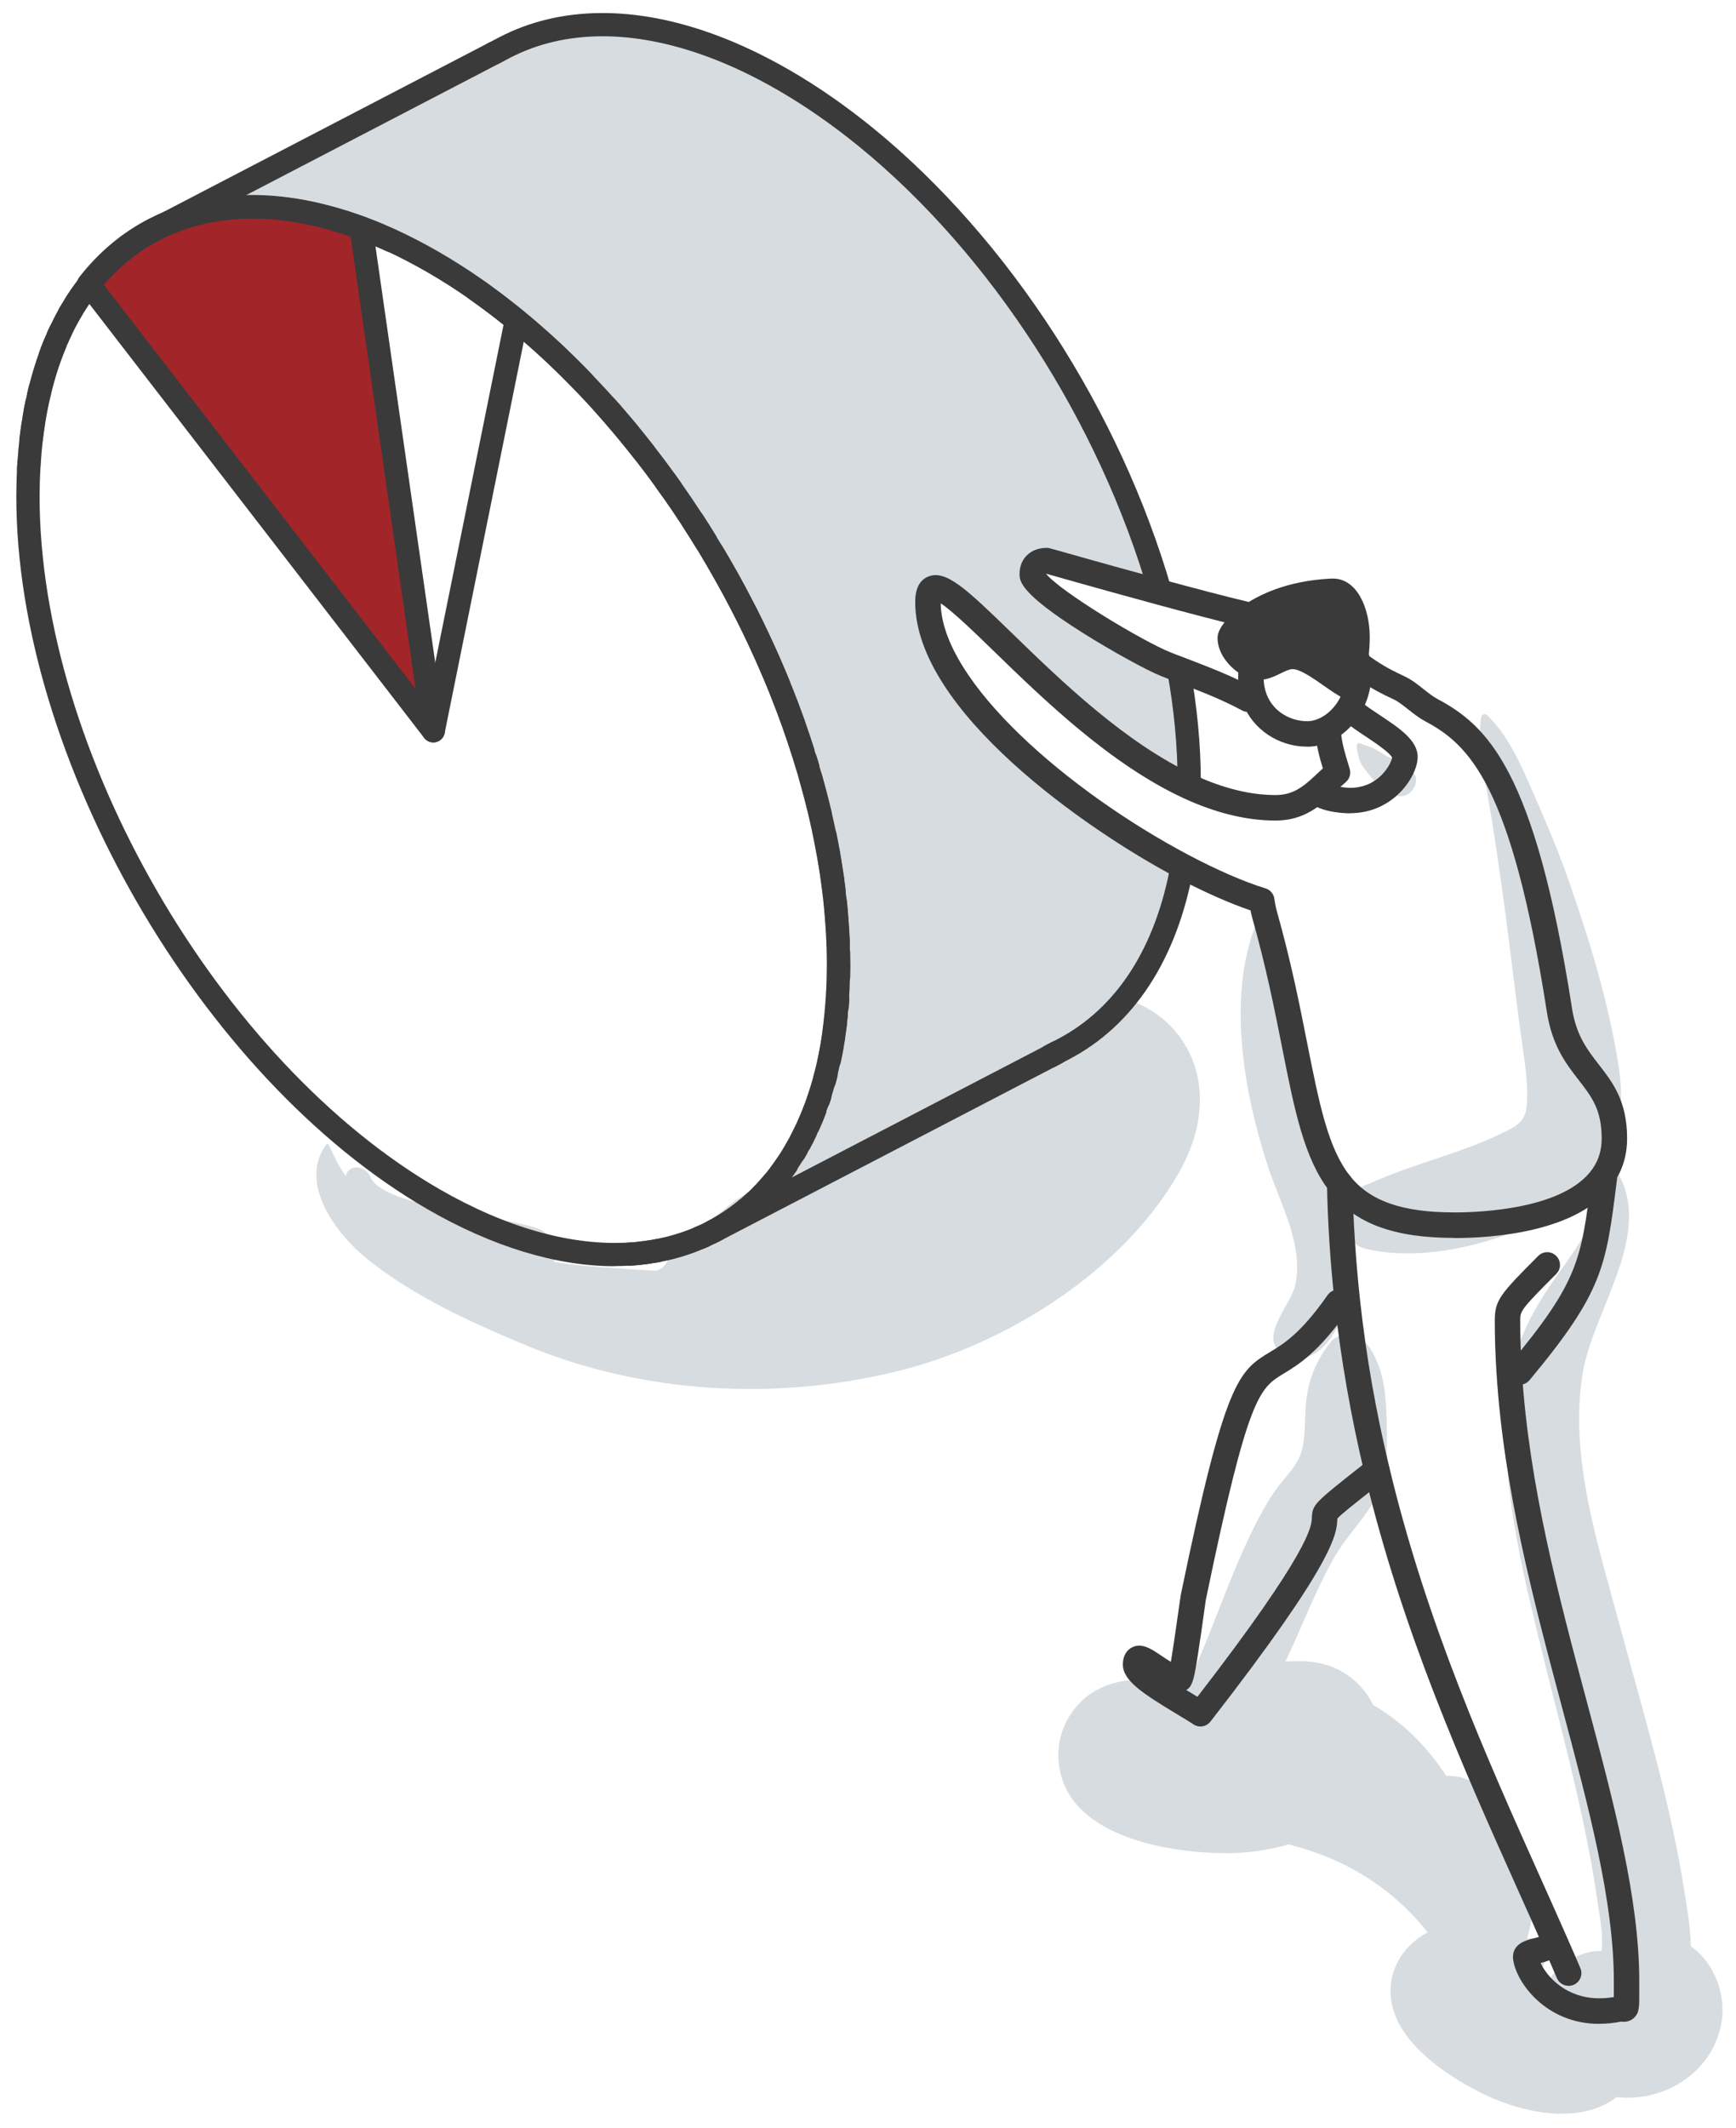 <svg xmlns="http://www.w3.org/2000/svg" id="Layer_1" viewBox="0 0 267 327.13"><defs><style>.cls-1{fill:#d7dce0;}.cls-2{fill:#3a3a3a;}.cls-3{fill:#a12529;}</style></defs><path class="cls-1" d="M260.04,299.16c-.05-3.05-.61-6.14-1.08-9.06-2.2-13.64-6.25-26.88-9.83-40.19-3.32-12.35-7.79-25.77-5.73-38.7,1.6-10.08,11.74-22.27,4.67-32.07-.21-.3-.6-.42-.94-.37,2.23-4.33,2.66-9.56,1.77-15.16-1.53-9.66-4.4-18.97-7.61-28.18-1.59-4.57-3.5-9.03-5.44-13.46-1.86-4.23-3.75-8.77-7.13-12.03-.37-.36-.88-.07-.94.39-.49,3.9.3,7.93.99,11.76.72,4.01,1.32,8.04,1.9,12.07,1.23,8.44,2.16,16.91,3.31,25.36.45,3.36,1.13,6.95.85,10.36-.22,2.7-1.77,3.34-4.15,4.48-6.47,3.1-13.59,4.62-20.07,7.6-.97.29-1.9.84-2.74,1.62-2.71,2.54-1.42,7.54,2.22,8.4,9.02,2.13,19.86-.89,28.06-4.83,3.8-1.83,6.52-4.3,8.32-7.23.27,6.05-3.44,11.2-6.81,15.9-3.48,4.85-6.5,10.15-7.4,16.14-2,13.29,1.31,27.11,4.43,39.99,3.24,13.41,7.07,26.74,9.02,40.43.34,2.36.88,4.94.64,7.35,0,.04-.02.12-.04.22-2.71-.3-6.52,1.97-7.75,4-.14.22-.25.45-.36.67-1.12-1.08-1.44-2.36.13-3.8.45-.42.39-1.13,0-1.56-.96-1.06-2.16-1.39-3.38-1.24-.03-.02-.05-.04-.08-.06.06-.17.11-.34.16-.51,1.37-5.04.81-10.22-1.4-14.92-2.08-4.44-5.76-9.76-11.19-9.53-1.47-2.23-3.15-4.33-5.1-6.23-1.89-1.84-3.95-3.38-6.13-4.66-1.68-3.37-4.78-5.89-8.79-6.54-1.57-.26-3.15-.26-4.73-.13,1.11-2.28,2.08-4.57,2.98-6.63,1.39-3.18,2.82-6.35,4.53-9.37,1.77-3.12,4.37-5.64,6.14-8.7,1.99-3.44,2.04-7.18,1.96-11.03-.09-4.4-.16-8.73-2.65-12.55-1.2-1.85-4.45-2.86-6.06-.78-2.01,2.59-3.19,5.27-3.64,8.54-.37,2.66,0,6.3-.97,8.79-.81,2.09-2.79,3.8-4.03,5.68-1.48,2.24-2.74,4.63-3.88,7.05-2.39,5.06-4.31,10.3-6.38,15.49-.57,1.42-1.21,2.81-1.77,4.23-.32.81-.53,2.28-1.17,2.94-1.17,1.21-2.76.48-4.33-.25-.32-.5-.87-.85-1.63-.83-.15,0-.31.01-.46.02-.07-.01-.13-.03-.2-.04-.47-.08-.93-.02-1.34.14-3.16.28-6.17,1.13-8.55,3.47-3.19,3.15-4.27,7.7-2.86,11.94,3.04,9.18,17.13,11.36,25.41,11.33,2.96-.01,6.24-.44,9.4-1.35.08.02.16.05.24.07,8.41,2.1,15.78,6.64,21.14,13.46-4.35,2.32-6.94,7.14-5.1,12.41,1.98,5.69,8.93,10.18,14.11,12.63,5.99,2.83,14.6,4.51,20.06.28.47.05.94.08,1.42.09,6.73.12,13.08-4.18,14.59-10.91,1.03-4.6-.88-9.77-4.62-12.39Z"></path><path class="cls-1" d="M217.41,118.81c-1.11-1.47-2.61-1.77-4.16-2.59-.6-.32-1.14-.74-1.74-1.05-.7-.36-1.49-.56-2.21-.88-.36-.16-.69.1-.63.48.11.73.2,1.52.48,2.21.33.82.98,1.56,1.53,2.24,1.24,1.53,2.59,3.06,4.68,3.18,1.68.1,3.15-2.16,2.06-3.6Z"></path><path class="cls-1" d="M203.89,181.38c-2.86-6.48-5.13-13.06-6.31-20.06-1.12-6.68-.86-13.53-2.01-20.17-.15-.85-1.54-1.05-1.9-.25-5.2,11.48-2.41,27.07,1.4,38.59,1.87,5.66,5.62,12.21,4.07,18.34-.74,2.91-6.28,8.6-1.14,10.58,5.33,2.05,8.64-5.26,9.4-9.3,1.19-6.29-.99-12.05-3.5-17.73Z"></path><path class="cls-1" d="M182.62,161.25c-2.08-3.87-5.59-6.49-9.6-7.74,4.25-5.17,7.29-12.02,8.8-20.37-17.3-9.16-39.11-26.54-39.11-40.58,0-10.22,18.66,18.47,40.19,28.39v-.63c0-5.68-.56-11.53-1.64-17.45-.63-.24-1.27-.48-1.91-.74-3.86-1.52-20.59-11.12-20.59-13.92,0-1.13.68-2.03,2.2-2.03,0,0,8.8,2.5,17.51,4.87-7.66-26.54-24.54-53-45.16-69.85-4.12-3.37-8.39-6.35-12.76-8.88-3.79-2.19-7.49-3.94-11.09-5.27-12.23-4.53-23.21-4.22-31.85.27-.13.06-.25.13-.36.19l-.37.19c-.06.03-.11.06-.16.09l-.77.4s-51.76,26.91-51.76,26.91c2.93-1.45,6.13-2.44,9.55-2.92.31-.05.61-.09.93-.12.04,0,.07,0,.1,0,5.01-.56,10.46-.07,16.24,1.55.14.04.29.08.43.12.44.12.89.26,1.34.41.16.05.34.1.5.16.2.06.4.13.6.2.29.1.58.2.88.31.3.1.59.21.88.31.9.34,1.8.69,2.7,1.08.61.26,1.22.53,1.83.81,2.13.98,4.29,2.1,6.48,3.36,2.18,1.26,4.35,2.64,6.47,4.12.53.37,1.06.75,1.59,1.13.53.38,1.06.77,1.58,1.17.53.39,1.05.8,1.57,1.21.52.4,1.03.81,1.55,1.24,1.33,1.08,2.65,2.21,3.94,3.38.43.38.86.78,1.29,1.18.43.39.86.79,1.28,1.2.85.81,1.69,1.63,2.52,2.47.42.42.83.84,1.24,1.27,1.23,1.28,2.45,2.59,3.64,3.94.41.45.81.9,1.19,1.35.4.46.79.91,1.17,1.37.35.41.69.82,1.03,1.23.12.15.24.3.36.45.31.37.61.74.91,1.12.39.48.76.96,1.13,1.43,1.12,1.43,2.22,2.89,3.29,4.38.29.38.56.78.83,1.17,1.13,1.6,2.25,3.24,3.32,4.9.68,1.06,1.36,2.12,2.02,3.2.37.6.73,1.2,1.1,1.81.36.61.72,1.21,1.07,1.83.36.61.71,1.23,1.05,1.84.35.61.68,1.23,1.02,1.85.34.62.67,1.24.99,1.87.34.62.66,1.25.97,1.88.02.04.04.08.06.12.61,1.21,1.21,2.44,1.78,3.66.31.63.6,1.27.88,1.91.29.63.58,1.28.86,1.92.29.63.56,1.28.83,1.93.22.51.43,1.03.64,1.55.1.24.19.48.29.73.68,1.69,1.32,3.39,1.92,5.08.05.14.1.27.14.41.46,1.3.9,2.6,1.31,3.91.14.42.27.84.39,1.25.12.37.23.73.34,1.11.16.52.31,1.04.45,1.55.19.65.37,1.3.54,1.95.18.65.35,1.3.51,1.95.16.63.31,1.25.46,1.88.25,1.07.48,2.14.7,3.2.09.39.16.78.24,1.16.09.45.17.9.25,1.35.02.11.04.23.06.34.11.61.21,1.22.31,1.83.11.64.21,1.28.29,1.93,0,0,0,.02,0,.04.09.63.17,1.26.25,1.9.07.54.13,1.08.19,1.62.05.44.09.88.13,1.31.01.11.03.22.04.33.03.3.05.59.07.88.04.53.09,1.06.11,1.59.04.48.06.95.08,1.42.02.32.04.63.04.96.02.47.04.94.04,1.4.01.63.02,1.25.02,1.87s0,1.19-.02,1.78c-.02,1.18-.07,2.33-.15,3.47-.02.36-.05.72-.08,1.08-.04.43-.07.87-.11,1.3-.05.51-.11,1.03-.17,1.53,0,.02,0,.04,0,.05-.05.41-.1.83-.16,1.23-.03.25-.06.5-.11.75,0,.03,0,.06-.01.09-.06.43-.14.87-.21,1.3-.07.41-.14.81-.22,1.2-.06.28-.11.55-.17.82-.16.75-.33,1.48-.51,2.2-.08.33-.16.65-.25.97-.22.8-.46,1.58-.71,2.35-.06.22-.14.43-.21.65-.13.38-.26.75-.4,1.12-.14.38-.29.76-.43,1.13-.1.26-.21.53-.32.78-.13.31-.26.61-.4.92-.14.31-.27.61-.42.91-.12.26-.25.53-.39.79-.03.07-.06.14-.11.21-.12.25-.25.5-.39.74-.15.29-.31.57-.47.85-.12.23-.25.44-.39.66-.38.63-.77,1.25-1.18,1.85-.1.15-.2.29-.3.43-1.78,1.26-3.59,2.48-5.44,3.63-.72.45-1.46.88-2.16,1.36.49-.34-4.49,3.52-3.21,2.52-2.42,1.89-3.85,2.55-5.65,4.42-1.02,1.07-1.2,2-2.03,3.03-.4.5-.68.59-1.33.83-2.69-.14-5.38-.34-8.06-.53-2.54-.18-5.07-.45-7.59-.81.58-1.94-.43-4.49-2.58-5.18-4.48-1.43-9.15-1.7-13.7-2.85-2.84-.72-10.74-2.02-12.01-5.12-.65-1.58-3.29-2.1-3.76-.06-1.03-1.46-1.85-3.08-2.61-4.81-.08-.19-.33-.13-.42,0-4.28,5.87,1.52,13.64,6.13,17.39,7.19,5.85,16.19,9.93,24.7,13.46,17.79,7.38,38.09,8.55,56.81,4.01,16.82-4.07,35.01-15.41,43.67-30.83,3.22-5.73,4.41-12.73,1.19-18.73Z"></path><path class="cls-2" d="M208.71,97.95c0,.96-.07,1.91-.18,2.87-.18,1.65-.45,3.3-.58,5.01-3.03-1.51-6.4-4.94-9.15-4.94-1.85,0-3.45,1.67-5.19,1.67-.31,0-.66-.09-1.04-.24-1.51-.63-3.34-2.4-3.34-4.26,0-.46.91-1.78,2.84-3.18,2.5-1.8,6.71-3.71,12.83-3.99h.09c2.53,0,3.71,3.99,3.71,7.06Z"></path><path class="cls-3" d="M55.55,35.07l11.1,77.27L13.69,43.74c.18-.23.36-.45.53-.67.18-.21.36-.43.54-.64.19-.21.37-.42.56-.63.19-.21.38-.41.57-.61s.39-.4.58-.59c.39-.39.8-.76,1.2-1.13.61-.53,1.24-1.05,1.88-1.54.88-.66,1.78-1.25,2.71-1.8.47-.27.94-.53,1.42-.78,3.07-1.59,6.42-2.66,10.03-3.17.31-.04.62-.09.93-.12.04,0,.07,0,.1,0,5.01-.56,10.46-.07,16.24,1.55.14.04.29.08.43.12.45.13.89.26,1.34.41.16.05.34.1.5.16.2.06.4.14.6.2.29.1.58.2.88.31.26.09.52.19.78.29Z"></path><path class="cls-2" d="M128.98,151.91s-.03,0-.04,0c-.98-.02-1.76-.84-1.74-1.82.01-.57.02-1.15.02-1.73s0-1.22-.02-1.83c-.02-.98.76-1.8,1.74-1.82.01,0,.03,0,.04,0,.97,0,1.76.77,1.78,1.74.01.63.02,1.27.02,1.91s0,1.22-.02,1.82c-.02.97-.82,1.74-1.78,1.74Z"></path><path class="cls-2" d="M128.94,146.86c-.97,0-1.76-.77-1.78-1.74,0-.29-.02-.58-.04-.87-.02-.49-.04-.95-.08-1.41-.03-.55-.07-1.06-.11-1.58-.02-.3-.04-.57-.07-.86-.09-.98.63-1.85,1.6-1.94.99-.09,1.85.63,1.94,1.6.03.31.05.62.07.93.04.53.09,1.08.12,1.62.03.46.06.95.08,1.43.02.31.04.65.04,1,.02.98-.76,1.8-1.74,1.82-.01,0-.03,0-.04,0Z"></path><path class="cls-2" d="M128.59,141.68c-.92,0-1.7-.71-1.77-1.64-.03-.42-.08-.83-.12-1.26-.11-.98.59-1.86,1.57-1.97.98-.11,1.86.59,1.97,1.57.05.46.1.91.13,1.37.08.98-.65,1.84-1.63,1.92-.05,0-.1,0-.15,0Z"></path><path class="cls-2" d="M128.28,138.75c-.89,0-1.66-.66-1.77-1.57-.08-.62-.15-1.24-.24-1.86-.14-.97.53-1.88,1.51-2.02.97-.14,1.88.53,2.02,1.51.09.65.18,1.29.25,1.94.12.98-.58,1.87-1.55,1.99-.07,0-.15.01-.22.01Z"></path><path class="cls-2" d="M128.02,136.82c-.88,0-1.65-.65-1.76-1.55-.08-.62-.18-1.25-.28-1.88-.09-.61-.2-1.21-.3-1.8-.17-.97.48-1.89,1.44-2.07.97-.17,1.89.47,2.07,1.44.11.62.22,1.25.31,1.87.11.65.21,1.31.3,1.97.13.98-.55,1.87-1.53,2-.08.01-.16.02-.24.02Z"></path><path class="cls-2" d="M127.36,132.73c-.85,0-1.6-.61-1.75-1.48-.08-.44-.16-.88-.24-1.32l-.08-.41c-.05-.23-.09-.47-.14-.7-.21-.96.39-1.91,1.35-2.13.96-.22,1.91.39,2.13,1.35.06.26.11.52.16.79l.08.4c.09.48.18.94.26,1.4.17.97-.48,1.89-1.45,2.06-.1.02-.21.03-.31.03Z"></path><path class="cls-2" d="M126.18,127.02c-.81,0-1.55-.56-1.74-1.39-.12-.54-.25-1.07-.39-1.6l-.06-.24c-.16-.63-.32-1.27-.5-1.92-.17-.65-.35-1.29-.54-1.93-.27-.95.28-1.93,1.22-2.2.95-.27,1.93.28,2.2,1.22.19.66.38,1.33.55,1.99.18.65.34,1.31.51,1.97l.06.24c.14.56.28,1.12.41,1.68.22.96-.39,1.91-1.35,2.13-.13.03-.26.04-.39.04Z"></path><path class="cls-2" d="M124.23,119.68c-.76,0-1.47-.49-1.7-1.26l-.1-.32c-.08-.25-.15-.5-.24-.76-.3-.94.21-1.94,1.14-2.25.93-.31,1.94.21,2.25,1.14.09.28.17.55.26.82l.09.31c.29.94-.24,1.94-1.18,2.23-.17.05-.35.08-.52.08Z"></path><path class="cls-2" d="M123.49,117.32c-.76,0-1.46-.49-1.7-1.24-.38-1.18-.8-2.44-1.29-3.85-.33-.93.16-1.95,1.09-2.27.93-.33,1.95.16,2.27,1.09.51,1.45.94,2.74,1.33,3.96.3.94-.22,1.94-1.16,2.24-.18.06-.36.08-.54.08Z"></path><path class="cls-2" d="M122.04,113.01c-.73,0-1.42-.46-1.68-1.19-.58-1.63-1.22-3.32-1.9-5.02-.37-.91.08-1.95.99-2.32.92-.37,1.95.08,2.32.99.7,1.75,1.36,3.48,1.95,5.15.33.93-.15,1.95-1.08,2.28-.2.07-.4.1-.6.1Z"></path><path class="cls-2" d="M119.82,107.2c-.7,0-1.36-.41-1.65-1.1l-.64-1.55c-.24-.57-.49-1.15-.75-1.74l-.07-.17c-.27-.63-.55-1.26-.84-1.89-.28-.63-.58-1.27-.87-1.89-.54-1.14-1.12-2.33-1.76-3.63-.44-.88-.08-1.95.8-2.39.88-.44,1.95-.08,2.39.8.66,1.32,1.25,2.53,1.8,3.7.3.64.61,1.29.9,1.94.29.64.58,1.29.87,1.94l.07.17c.26.59.51,1.18.76,1.77l.64,1.56c.38.91-.05,1.95-.96,2.33-.22.09-.46.14-.68.14Z"></path><path class="cls-2" d="M114.77,96.11c-.65,0-1.27-.36-1.59-.97l-.06-.11c-.3-.58-.6-1.17-.9-1.74-.33-.63-.65-1.24-.98-1.85-.33-.61-.67-1.23-1.01-1.83l-1.04-1.83c-.34-.6-.69-1.2-1.05-1.79-.51-.84-.23-1.94.61-2.45.84-.51,1.94-.23,2.45.61.37.62.73,1.23,1.09,1.86l1.05,1.84c.35.63.7,1.26,1.04,1.89.34.63.67,1.25,1,1.89.31.59.61,1.18.92,1.78l.06.11c.45.88.1,1.95-.77,2.4-.26.13-.54.2-.81.2Z"></path><path class="cls-2" d="M108.57,85.04c-.6,0-1.19-.3-1.52-.85-.6-.99-1.25-2.02-1.99-3.16-.54-.83-.3-1.93.53-2.47.82-.53,1.93-.3,2.47.53.75,1.16,1.42,2.22,2.04,3.24.51.84.25,1.94-.59,2.45-.29.18-.61.26-.93.26Z"></path><path class="cls-2" d="M103.23,76.94c-.57,0-1.12-.27-1.47-.77-.26-.38-.53-.75-.8-1.12-.59-.79-.42-1.91.37-2.49.79-.59,1.91-.42,2.49.37.3.4.59.81.87,1.22.56.81.36,1.92-.45,2.48-.31.21-.66.32-1.01.32Z"></path><path class="cls-2" d="M99.11,71.39c-.53,0-1.06-.24-1.41-.69-.36-.47-.73-.94-1.11-1.41-.3-.39-.6-.75-.89-1.1-.63-.76-.52-1.88.23-2.51.76-.63,1.88-.52,2.51.23.32.39.64.77.94,1.17.37.46.75.94,1.13,1.43.6.78.46,1.9-.32,2.5-.33.25-.71.37-1.09.37Z"></path><path class="cls-2" d="M96.71,68.38c-.51,0-1.02-.22-1.37-.65-.33-.4-.67-.81-1.01-1.21-.39-.47-.77-.91-1.16-1.36-.39-.47-.78-.9-1.17-1.33-.66-.73-.6-1.86.13-2.52.73-.66,1.86-.6,2.52.13.42.46.83.93,1.23,1.4.39.44.79.91,1.18,1.38.34.39.69.81,1.03,1.23.63.76.52,1.88-.24,2.51-.33.28-.73.41-1.13.41Z"></path><path class="cls-2" d="M89.67,60.49c-.47,0-.94-.19-1.29-.55-.4-.42-.8-.83-1.21-1.24-.76-.77-1.57-1.57-2.48-2.43-.42-.41-.84-.79-1.25-1.18-.43-.4-.84-.78-1.27-1.16-1.31-1.18-2.61-2.29-3.88-3.32-.76-.62-.88-1.74-.26-2.51.62-.76,1.74-.88,2.51-.26,1.32,1.07,2.66,2.22,4.01,3.43.43.39.87.79,1.31,1.2.43.39.87.8,1.3,1.22.93.89,1.77,1.71,2.55,2.5.42.42.85.85,1.26,1.29.68.71.65,1.84-.06,2.52-.35.33-.79.49-1.23.49Z"></path><path class="cls-2" d="M79.4,51c-.4,0-.81-.14-1.14-.41-.5-.41-.99-.81-1.49-1.2-.53-.42-1.03-.81-1.55-1.2-.53-.4-1.04-.78-1.55-1.15-.53-.39-1.05-.76-1.57-1.12-.81-.56-1.01-1.67-.45-2.48.56-.81,1.67-1.01,2.48-.45.55.38,1.09.77,1.63,1.16.53.38,1.07.78,1.61,1.19.52.39,1.06.81,1.59,1.23.52.4,1.05.82,1.58,1.27.76.63.86,1.75.23,2.51-.35.42-.86.64-1.37.64Z"></path><path class="cls-2" d="M60.16,38.77c-.25,0-.5-.05-.74-.16-.58-.27-1.17-.53-1.75-.77-.91-.37-1.34-1.42-.97-2.33.37-.91,1.42-1.35,2.33-.97.63.26,1.26.54,1.88.83.89.41,1.29,1.47.88,2.36-.3.65-.95,1.04-1.62,1.04Z"></path><path class="cls-2" d="M58.34,37.96c-.23,0-.47-.05-.7-.14-.85-.36-1.72-.71-2.6-1.03-.92-.34-1.4-1.36-1.06-2.29s1.36-1.4,2.29-1.06c.94.34,1.87.72,2.78,1.1.9.39,1.32,1.44.94,2.34-.29.68-.95,1.08-1.64,1.08Z"></path><path class="cls-2" d="M55.64,36.88c-.2,0-.4-.03-.6-.11-.31-.11-.57-.21-.84-.3-.93-.31-1.44-1.32-1.13-2.25.31-.93,1.32-1.44,2.25-1.13.3.1.59.2.88.31.92.34,1.43,1.37,1.09,2.3-.26.73-.93,1.18-1.66,1.18Z"></path><path class="cls-2" d="M53.88,36.27c-.2,0-.4-.03-.6-.11-.18-.06-.36-.12-.54-.18-.94-.3-1.45-1.3-1.15-2.24.3-.94,1.31-1.45,2.24-1.15.22.07.44.14.66.22.93.33,1.41,1.35,1.08,2.28-.26.73-.95,1.18-1.68,1.18Z"></path><path class="cls-2" d="M52.78,35.91c-.19,0-.38-.03-.57-.09-.42-.14-.84-.27-1.25-.38-.95-.26-1.51-1.24-1.25-2.19.26-.95,1.24-1.51,2.19-1.25.47.13.95.27,1.44.44.93.31,1.44,1.32,1.13,2.26-.25.75-.94,1.22-1.69,1.22Z"></path><path class="cls-2" d="M51,35.38c-.16,0-.32-.02-.48-.07-5.48-1.54-10.72-2.04-15.56-1.49-.98.11-1.86-.59-1.97-1.57s.59-1.86,1.57-1.97c5.3-.6,10.99-.06,16.92,1.6.95.27,1.5,1.25,1.24,2.2-.22.79-.94,1.3-1.72,1.3Z"></path><path class="cls-2" d="M24.19,36.88c-.66,0-1.29-.36-1.6-.99-.44-.88-.08-1.95.8-2.39,3.11-1.55,6.51-2.58,10.09-3.08.31-.05.66-.1,1.01-.13.98-.09,1.85.63,1.94,1.61.09.98-.63,1.85-1.61,1.94-.27.03-.54.06-.8.11-3.24.45-6.27,1.38-9.04,2.75-.25.13-.52.19-.79.19Z"></path><path class="cls-2" d="M19.59,39.72c-.54,0-1.07-.25-1.42-.71-.59-.79-.44-1.9.35-2.5.93-.7,1.89-1.34,2.87-1.91.42-.26.91-.53,1.51-.83.88-.44,1.95-.1,2.4.78.45.88.09,1.95-.78,2.4-.51.26-.92.49-1.29.71-.89.52-1.74,1.09-2.56,1.7-.32.24-.7.36-1.07.36Z"></path><path class="cls-2" d="M14.23,44.86c-.39,0-.78-.13-1.11-.39-.77-.62-.89-1.74-.28-2.51.19-.23.38-.48.59-.7.19-.22.38-.44.59-.65.19-.21.39-.42.59-.63.21-.23.44-.46.67-.67.4-.41.83-.8,1.25-1.17.58-.52,1.25-1.07,1.97-1.61.78-.59,1.9-.44,2.5.35.59.79.44,1.9-.35,2.5-.64.48-1.24.97-1.77,1.45-.38.33-.74.67-1.13,1.06-.21.2-.37.36-.52.52-.02.02-.04.05-.07.07-.17.17-.33.33-.48.51-.02.03-.04.05-.07.08-.17.17-.33.35-.48.53-.02.02-.04.05-.06.07-.16.17-.31.36-.46.54-.35.44-.87.67-1.39.67Z"></path><path class="cls-2" d="M11.6,48.48c-.31,0-.63-.08-.91-.25-.84-.51-1.12-1.6-.61-2.44.17-.28.34-.55.53-.81.17-.27.35-.53.54-.79.18-.27.37-.53.57-.79.18-.25.38-.5.57-.75.61-.77,1.73-.91,2.5-.29.77.61.9,1.73.29,2.5-.17.21-.33.42-.49.64-.02.03-.04.05-.06.08-.16.2-.31.42-.46.63-.02.02-.03.05-.05.07-.16.22-.31.44-.45.66-.02.02-.03.05-.05.07-.14.2-.28.41-.4.62-.33.56-.92.87-1.53.87Z"></path><path class="cls-2" d="M10.61,50.15c-.28,0-.57-.07-.83-.21-.87-.46-1.2-1.54-.74-2.41.14-.27.3-.54.47-.8.53-.83,1.63-1.07,2.46-.54.83.53,1.07,1.63.54,2.46-.12.18-.22.36-.32.55-.32.6-.94.95-1.58.95Z"></path><path class="cls-2" d="M8.87,53.64c-.23,0-.46-.04-.68-.14-.91-.38-1.34-1.42-.96-2.33.14-.33.28-.65.44-.98.44-.88,1.51-1.24,2.39-.8.88.44,1.24,1.51.8,2.39-.12.25-.24.5-.34.75-.28.69-.95,1.1-1.65,1.1Z"></path><path class="cls-2" d="M7.74,56.45c-.2,0-.4-.03-.59-.1-.93-.33-1.41-1.35-1.09-2.27.12-.34.25-.68.38-1.01.13-.34.26-.67.41-1,.4-.9,1.45-1.31,2.35-.91.9.4,1.31,1.45.91,2.35-.12.28-.23.56-.35.85-.12.3-.23.6-.34.91-.26.73-.95,1.19-1.68,1.19Z"></path><path class="cls-2" d="M5.94,62.59c-.12,0-.25-.01-.38-.04-.96-.21-1.58-1.15-1.37-2.12.08-.39.18-.78.28-1.15.25-.95,1.23-1.52,2.18-1.27.95.25,1.52,1.23,1.27,2.18-.08.32-.16.65-.24.99-.18.84-.92,1.41-1.74,1.41Z"></path><path class="cls-2" d="M5.28,65.9c-.09,0-.18,0-.27-.02-.97-.15-1.64-1.05-1.5-2.03.06-.39.13-.76.2-1.14.07-.37.14-.73.21-1.07.22-.96,1.18-1.56,2.13-1.34.96.22,1.56,1.18,1.34,2.13-.07.29-.12.59-.18.88-.08.4-.14.73-.19,1.07-.13.88-.89,1.52-1.76,1.52Z"></path><path class="cls-2" d="M4.78,69.3c-.07,0-.14,0-.22-.01-.98-.12-1.67-1.01-1.55-1.98.09-.78.2-1.56.31-2.31.15-.97,1.06-1.63,2.04-1.49.97.15,1.64,1.06,1.49,2.04-.11.72-.21,1.45-.3,2.19-.11.9-.88,1.57-1.77,1.57Z"></path><path class="cls-2" d="M4.41,73.87s-.06,0-.09,0c-.98-.05-1.74-.88-1.7-1.87.02-.32.03-.63.05-.94.07-.98.91-1.73,1.91-1.65.98.07,1.72.92,1.65,1.91-.02.28-.03.56-.05.86-.05.95-.83,1.7-1.78,1.7Z"></path><path class="cls-2" d="M96.89,194.57c-.93,0-1.72-.72-1.78-1.67-.06-.98.68-1.83,1.66-1.89l.63-.04c.99-.07,1.83.67,1.9,1.66.07.98-.67,1.83-1.66,1.9l-.64.04s-.08,0-.12,0Z"></path><path class="cls-2" d="M98.25,194.46c-.91,0-1.69-.69-1.77-1.62-.09-.98.63-1.85,1.61-1.94.28-.03.56-.06.84-.1.24-.03.43-.05.61-.09.97-.18,1.9.46,2.08,1.43.18.97-.46,1.9-1.43,2.08-.25.05-.51.08-.76.11-.35.05-.68.09-1.01.12-.06,0-.11,0-.17,0Z"></path><path class="cls-2" d="M100.54,194.15c-.87,0-1.63-.64-1.76-1.52-.14-.97.53-1.88,1.5-2.03.25-.04.49-.09.74-.14l.72,3.49c-.31.06-.61.13-.93.17-.09.01-.18.02-.26.02Z"></path><path class="cls-2" d="M107.74,192.01c-.7,0-1.36-.41-1.65-1.1-.38-.91.05-1.95.96-2.33.15-.06.31-.13.47-.2.9-.41,1.95-.01,2.36.88.41.9.01,1.95-.88,2.36-.19.09-.39.17-.57.25-.22.09-.46.14-.68.14Z"></path><path class="cls-2" d="M109.3,191.28c-.66,0-1.3-.37-1.61-1.01-.43-.89-.05-1.95.84-2.38.14-.06.27-.14.4-.21.86-.47,1.95-.16,2.42.71s.16,1.95-.71,2.42c-.18.1-.38.2-.57.29-.25.12-.51.18-.77.18Z"></path><path class="cls-2" d="M110.07,190.88c-.62,0-1.23-.33-1.55-.91-.48-.86-.18-1.94.68-2.43l.2-.11c.08-.05.17-.09.25-.14.85-.5,1.94-.22,2.44.63.5.85.22,1.94-.63,2.44-.11.07-.23.13-.35.2l-.17.09c-.28.16-.58.23-.87.23Z"></path><path class="cls-2" d="M110.82,190.45c-.62,0-1.23-.33-1.55-.91-.48-.86-.18-1.94.68-2.43.3-.17.59-.35.88-.54.34-.21.66-.43.97-.65.31-.21.58-.4.84-.6.79-.59,1.9-.44,2.5.35.59.78.44,1.9-.35,2.5-.32.24-.64.48-.97.7-.33.24-.71.49-1.1.73-.32.2-.67.42-1.02.62-.28.16-.58.23-.88.23Z"></path><path class="cls-2" d="M114.03,188.29c-.55,0-1.09-.25-1.44-.73-.58-.79-.41-1.91.38-2.49.24-.18.48-.37.71-.57.75-.63,1.88-.53,2.51.22.63.75.53,1.88-.22,2.51-.29.24-.58.48-.89.7-.32.23-.69.35-1.05.35Z"></path><path class="cls-2" d="M114.87,187.63c-.51,0-1.02-.22-1.37-.64-.63-.76-.53-1.88.23-2.51.24-.2.49-.41.72-.62.74-.65,1.86-.58,2.52.15.65.74.58,1.86-.15,2.52-.26.23-.53.47-.8.69-.33.28-.74.41-1.14.41Z"></path><path class="cls-2" d="M115.74,186.87c-.49,0-.97-.2-1.33-.59-.66-.73-.6-1.86.13-2.51.14-.12.26-.23.38-.35.72-.68,1.84-.64,2.52.07.68.72.64,1.84-.07,2.52-.14.14-.29.27-.44.4-.34.31-.77.46-1.19.46Z"></path><path class="cls-2" d="M117.25,185.43c-.46,0-.93-.18-1.28-.54-.69-.7-.67-1.83.03-2.52.27-.26.51-.53.76-.8.66-.73,1.79-.79,2.52-.13.73.66.79,1.79.13,2.52-.3.33-.59.65-.91.96-.35.34-.8.51-1.24.51Z"></path><path class="cls-2" d="M118.33,184.26c-.43,0-.86-.16-1.21-.47-.72-.67-.77-1.79-.1-2.52.14-.16.28-.32.41-.47.63-.75,1.76-.85,2.51-.22.75.63.85,1.76.22,2.51-.17.2-.33.4-.52.6-.35.38-.83.57-1.31.57Z"></path><path class="cls-2" d="M120.05,182.15c-.38,0-.76-.12-1.08-.37-.78-.6-.93-1.72-.33-2.5.07-.1.15-.2.22-.3.24-.33.45-.64.66-.94.56-.81,1.66-1.02,2.48-.47.81.55,1.02,1.66.47,2.48-.22.33-.45.65-.68.97-.13.18-.22.3-.31.42-.35.46-.88.7-1.42.7Z"></path><path class="cls-2" d="M122.17,178.99c-.3,0-.61-.08-.89-.24-.85-.49-1.14-1.58-.65-2.44l.14-.24c.08-.13.15-.26.22-.39.47-.86,1.56-1.18,2.42-.7.86.47,1.18,1.56.7,2.42-.09.16-.18.32-.28.48l-.13.22c-.33.57-.93.89-1.54.89Z"></path><path class="cls-2" d="M123.03,177.48c-.28,0-.57-.07-.84-.21-.87-.46-1.2-1.54-.74-2.41l.05-.1c.1-.19.21-.39.3-.58.43-.88,1.5-1.26,2.38-.82.89.43,1.25,1.5.82,2.38-.11.23-.24.47-.36.7l-.05.1c-.32.6-.94.95-1.57.95Z"></path><path class="cls-2" d="M123.52,176.52c-.28,0-.56-.07-.83-.21-.87-.46-1.21-1.54-.75-2.41.12-.23.24-.47.35-.71.41-.89,1.47-1.28,2.36-.88.89.41,1.29,1.47.88,2.36-.13.29-.28.59-.43.88-.32.61-.94.95-1.58.95Z"></path><path class="cls-2" d="M124.33,174.82c-.24,0-.49-.05-.72-.15-.9-.4-1.31-1.45-.91-2.35.13-.3.26-.59.39-.89.11-.25.21-.49.3-.72.15-.38.28-.72.41-1.06l1.69.56,1.64.7c-.14.37-.28.74-.43,1.1-.09.25-.21.53-.34.82-.13.3-.26.62-.41.93-.29.67-.95,1.06-1.63,1.06Z"></path><path class="cls-2" d="M125.89,170.87c-.19,0-.38-.03-.56-.09-.93-.31-1.44-1.32-1.13-2.25l.21-.64c.3-.94,1.31-1.45,2.25-1.14.94.3,1.45,1.31,1.14,2.25l-.22.66c-.25.75-.94,1.22-1.69,1.22Z"></path><path class="cls-2" d="M126.81,167.88c-.15,0-.3-.02-.46-.06-.95-.25-1.52-1.23-1.27-2.18l.02-.07c.08-.28.15-.57.22-.86.23-.96,1.19-1.55,2.15-1.32.96.23,1.55,1.19,1.32,2.15-.08.32-.16.63-.24.94l-.02.07c-.21.8-.93,1.33-1.72,1.33Z"></path><path class="cls-2" d="M127.57,164.71c-.12,0-.25-.01-.37-.04-.96-.2-1.58-1.15-1.38-2.11l.17-.81c.07-.37.14-.75.21-1.15.08-.42.15-.84.21-1.25.14-.97,1.04-1.65,2.03-1.5.97.14,1.65,1.05,1.5,2.03-.07.45-.14.91-.22,1.36-.07.41-.14.82-.23,1.23l-.17.84c-.18.84-.92,1.42-1.74,1.42Z"></path><path class="cls-2" d="M128.19,161.31c-.08,0-.17,0-.25-.02-.97-.14-1.65-1.04-1.51-2.02l.04-.28c.02-.14.04-.27.06-.42,0-.03,0-.05.01-.08.06-.39.11-.78.15-1.17.12-.98,1-1.68,1.98-1.56.98.12,1.68,1,1.56,1.98-.05.42-.1.85-.17,1.26-.02.18-.05.35-.07.52l-.04.24c-.13.89-.89,1.53-1.76,1.53Z"></path><path class="cls-2" d="M128.47,159.28c-.08,0-.15,0-.23-.01-.98-.12-1.67-1.02-1.54-1.99.06-.49.12-.98.16-1.48.09-.98.96-1.7,1.94-1.6.98.09,1.7.97,1.6,1.94-.05.53-.11,1.06-.18,1.59-.11.9-.88,1.56-1.77,1.56Z"></path><path class="cls-2" d="M128.76,156.45s-.1,0-.14,0c-.98-.08-1.71-.94-1.63-1.92.03-.34.06-.69.08-1.04.06-.98.89-1.74,1.89-1.67.98.06,1.73.9,1.67,1.89-.02.38-.05.74-.08,1.11-.07.93-.85,1.64-1.77,1.64Z"></path><path class="cls-2" d="M13.69,45.52c-.98,0-1.78-.79-1.78-1.78s.8-1.79,1.78-1.79,1.78.8,1.78,1.78-.8,1.79-1.78,1.79Z"></path><path class="cls-2" d="M66.65,114.13c-.55,0-1.07-.25-1.41-.69L12.28,44.83c-.6-.78-.46-1.9.32-2.5.78-.6,1.9-.46,2.5.32l50.57,65.51,11.99-59.29c.19-.97,1.14-1.59,2.1-1.39.97.19,1.59,1.14,1.39,2.1l-12.76,63.12c-.14.68-.66,1.22-1.34,1.38-.13.03-.27.05-.4.05Z"></path><path class="cls-2" d="M66.64,114.13c-.87,0-1.63-.64-1.76-1.53l-11.1-77.27c-.14-.97.54-1.88,1.51-2.02.97-.14,1.88.54,2.02,1.51l11.1,77.27c.14.97-.54,1.88-1.51,2.02-.09.01-.17.02-.26.02Z"></path><path class="cls-2" d="M109.78,191.03c-.65,0-1.27-.35-1.59-.97-.45-.88-.1-1.95.77-2.4.24-.12.47-.25.7-.38l.26-.15c.27-.15.52-.31.76-.46l.15-.1c.33-.2.65-.42.96-.64.3-.2.57-.4.84-.6.09-.07.16-.12.23-.17.03-.02.05-.05.08-.07.25-.19.49-.38.73-.58.01-.01.03-.02.05-.04.25-.2.49-.41.72-.62.02-.02.04-.04.06-.05.03-.03.04-.04.08-.07.11-.1.22-.2.33-.3.38-.36.72-.69,1.05-1.03.3-.29.55-.56.78-.83.03-.03.05-.06.08-.08.05-.05.1-.11.14-.16.02-.02.04-.04.05-.06.13-.14.26-.29.39-.45.44-.51.84-1.01,1.22-1.53.08-.11.16-.21.23-.31l1.49.98-1.45-1.04c.2-.28.41-.56.6-.86.38-.55.75-1.12,1.13-1.78.13-.21.24-.39.34-.59.01-.02.03-.05.04-.07.15-.25.29-.51.43-.77.14-.26.25-.47.36-.69.02-.05.05-.1.08-.15.03-.06.03-.08.06-.14.12-.23.23-.46.34-.69.16-.33.29-.6.41-.88.14-.3.25-.58.37-.85,0-.01.03-.06.03-.08.1-.23.19-.46.28-.69,0-.02.02-.05.03-.07.14-.34.27-.68.4-1.03.14-.37.27-.73.39-1.1.08-.21.14-.39.19-.57.27-.83.49-1.58.7-2.32v-.05c.09-.28.16-.57.23-.86.19-.76.36-1.45.5-2.15.05-.22.09-.39.12-.57l.05-.25c.07-.37.14-.75.21-1.15.08-.42.15-.84.21-1.25,0-.02,0-.04.01-.07,0-.02,0-.04,0-.06.04-.22.07-.43.09-.65,0-.03,0-.05,0-.07.06-.39.11-.78.15-1.17,0-.02,0-.04,0-.06.06-.49.12-.98.16-1.48.04-.43.08-.85.11-1.27.03-.34.06-.69.08-1.04.08-1.12.13-2.26.15-3.39.01-.58.02-1.16.02-1.74s0-1.21-.02-1.83c0-.46-.02-.91-.04-1.36,0-.34-.02-.62-.04-.92-.02-.49-.04-.95-.08-1.41-.03-.55-.07-1.06-.11-1.58-.02-.3-.04-.57-.07-.86,0-.11-.02-.16-.02-.22,0-.03-.01-.11-.01-.13-.03-.42-.08-.83-.12-1.26-.06-.54-.11-1.06-.18-1.58-.08-.62-.15-1.23-.24-1.83,0-.03-.01-.07-.02-.1-.08-.63-.18-1.25-.28-1.87-.09-.56-.18-1.11-.28-1.66l-.09-.47c-.08-.47-.16-.91-.25-1.34-.07-.37-.14-.74-.22-1.11-.21-1.03-.43-2.06-.69-3.18-.12-.55-.26-1.08-.39-1.61l-.06-.24c-.16-.64-.32-1.28-.5-1.91-.17-.65-.35-1.29-.53-1.92-.15-.53-.29-1.04-.45-1.55-.11-.36-.21-.71-.33-1.07-.13-.43-.25-.81-.37-1.19,0,0-.02-.07-.02-.07-.41-1.29-.84-2.59-1.29-3.85-.05-.17-.09-.27-.13-.38-.61-1.7-1.25-3.39-1.91-5.04l-.28-.71c-.21-.53-.42-1.03-.63-1.52l-.1-.24c-.23-.55-.47-1.11-.72-1.66-.28-.65-.56-1.28-.85-1.9-.29-.65-.57-1.26-.87-1.88-.54-1.17-1.14-2.39-1.77-3.64l-.07-.13c-.3-.61-.62-1.22-.94-1.83-.32-.63-.64-1.21-.95-1.8l-.04-.07c-.33-.61-.66-1.22-1-1.82-.35-.62-.69-1.22-1.04-1.83-.35-.62-.7-1.21-1.06-1.81l-.07-.11c-.34-.56-.68-1.13-1.02-1.68-.61-1-1.26-2.03-2-3.17-1.06-1.63-2.17-3.26-3.28-4.84l-.15-.21c-.23-.32-.45-.64-.68-.95-1.03-1.43-2.12-2.89-3.25-4.33-.26-.33-.51-.65-.76-.96l-.62-.77c-.21-.26-.42-.52-.63-.77l-.38-.47c-.33-.39-.66-.8-1.01-1.2-.38-.45-.77-.91-1.15-1.35-.38-.44-.75-.86-1.12-1.28l-.06-.06c-1.12-1.27-2.33-2.57-3.59-3.88-.41-.43-.81-.84-1.22-1.25-.85-.86-1.69-1.68-2.48-2.43l-.08-.08c-.39-.37-.78-.74-1.17-1.1-.43-.4-.86-.79-1.28-1.16-1.3-1.17-2.6-2.28-3.87-3.32-.02-.01-.03-.03-.05-.04-.49-.4-.99-.8-1.49-1.19-.51-.41-1.02-.8-1.54-1.19-.51-.38-1.03-.77-1.55-1.15-.52-.38-1.03-.75-1.55-1.11-2.06-1.44-4.19-2.79-6.35-4.04-2.12-1.22-4.25-2.33-6.33-3.28-.59-.27-1.18-.53-1.77-.78-.03-.01-.07-.03-.1-.05-.82-.34-1.67-.68-2.53-1-.04-.01-.07-.02-.11-.04-.25-.09-.5-.18-.75-.27-.29-.1-.56-.2-.83-.29l-.61-.2c-.16-.06-.28-.09-.39-.13l-.08-.02c-.46-.14-.88-.28-1.31-.4l-.09-.03c-.1-.03-.19-.06-.29-.08-5.52-1.54-10.75-2.05-15.61-1.51-.03,0-.06,0-.09,0-.02,0-.04,0-.05,0-.28.03-.56.07-.83.11-3.37.48-6.56,1.49-9.46,2.99-.45.24-.9.49-1.35.75-.85.5-1.7,1.07-2.52,1.68-.01,0-.03.02-.04.03-.59.45-1.18.93-1.75,1.43-.37.33-.76.69-1.13,1.05-.19.18-.36.36-.53.53-.2.21-.38.39-.55.58-.2.22-.37.41-.54.61-.17.2-.35.41-.52.62l-.52.64c-.62.77-1.74.88-2.51.27-.77-.62-.89-1.74-.27-2.51l.53-.66c.2-.24.39-.47.58-.69.2-.23.4-.46.61-.68.18-.2.39-.41.59-.63.23-.23.43-.44.63-.64.4-.39.83-.79,1.25-1.17.66-.57,1.32-1.12,1.99-1.63.03-.03.07-.05.1-.07.9-.66,1.83-1.29,2.78-1.85.51-.29,1-.57,1.5-.83,3.26-1.69,6.83-2.82,10.61-3.36.33-.05.65-.09.97-.13.04,0,.07,0,.11,0,.01,0,.03,0,.04,0,5.31-.58,10.98-.04,16.87,1.61.09.02.23.06.37.1l.08.02c.46.13.92.27,1.39.42h.05c.17.06.34.12.5.17l.56.19c.35.12.64.22.94.32.25.09.49.17.75.27.1.03.19.06.28.1.9.34,1.78.69,2.64,1.05.04.02.07.03.11.05.59.25,1.18.51,1.77.78,2.18,1,4.41,2.15,6.63,3.43,2.25,1.3,4.47,2.71,6.6,4.2.54.37,1.08.76,1.62,1.16.53.39,1.07.79,1.6,1.19.54.41,1.07.82,1.6,1.24.5.4,1.01.8,1.51,1.21.05.04.1.07.14.12,1.29,1.05,2.6,2.18,3.92,3.36.44.39.88.8,1.32,1.2.4.36.8.74,1.2,1.13l.08.08c.82.78,1.68,1.62,2.56,2.51.43.43.85.86,1.27,1.3,1.29,1.34,2.54,2.68,3.69,3.98l.05.06c.39.44.77.87,1.15,1.31.39.45.79.92,1.18,1.38.35.42.7.83,1.05,1.25l.38.46c.21.25.43.53.65.8l.63.78c.26.33.52.66.78.99,1.16,1.48,2.28,2.97,3.33,4.44.23.32.46.64.69.97l.15.21c1.14,1.62,2.27,3.28,3.36,4.96.76,1.17,1.43,2.23,2.05,3.25.35.56.69,1.13,1.04,1.71l.07.11c.37.62.73,1.24,1.09,1.86.35.61.71,1.23,1.06,1.85.35.61.69,1.24,1.03,1.88l.04.07c.33.61.66,1.22.97,1.84.33.6.66,1.25.98,1.89l.07.13c.64,1.27,1.25,2.52,1.8,3.7.3.63.6,1.28.9,1.94.29.62.58,1.28.86,1.93.25.55.49,1.14.74,1.72l.09.22c.22.52.44,1.05.66,1.58l.28.71c.68,1.7,1.34,3.44,1.96,5.16.05.14.11.3.16.47.44,1.24.89,2.58,1.31,3.91.15.47.28.89.4,1.29.11.34.23.72.34,1.1.16.52.31,1.05.46,1.58.19.64.37,1.31.55,1.98.18.65.35,1.32.52,1.99l.06.22c.14.56.28,1.12.41,1.68.27,1.14.5,2.21.71,3.24.08.37.16.78.24,1.19.09.45.17.91.25,1.37l.09.49c.1.57.2,1.14.29,1.71.1.62.2,1.27.29,1.92,0,.02,0,.04,0,.06.1.64.18,1.29.26,1.94.07.54.13,1.1.19,1.64.05.45.1.9.13,1.36.02.11.03.24.04.36.03.26.05.57.07.87.04.53.09,1.08.12,1.62.03.46.06.95.08,1.43.02.31.04.65.04,1,.02.45.04.93.04,1.41.01.63.02,1.26.02,1.9s0,1.22-.02,1.82c-.02,1.19-.07,2.38-.15,3.55-.02.36-.05.73-.08,1.1-.04.45-.07.9-.12,1.33-.05.53-.11,1.05-.18,1.58,0,.02,0,.03,0,.05-.05.42-.1.84-.17,1.25-.03.25-.06.49-.1.74,0,.07-.02.13-.03.18-.06.43-.14.87-.21,1.29-.07.41-.14.82-.23,1.23l-.05.23c-.04.22-.09.43-.14.64-.15.71-.32,1.45-.52,2.23-.07.29-.15.6-.23.91l-.02.07c-.23.82-.46,1.61-.73,2.44-.06.21-.14.46-.24.71-.12.36-.26.74-.4,1.12-.14.39-.29.78-.45,1.18-.11.28-.22.57-.35.85-.13.32-.27.63-.41.95-.13.3-.28.63-.44.95-.1.22-.23.49-.38.77-.04.09-.09.19-.14.28-.13.26-.26.52-.4.77-.13.26-.3.56-.47.85-.13.25-.27.48-.42.72-.42.71-.83,1.34-1.24,1.94-.2.31-.43.62-.66.94,0,0-.06.08-.06.08-.09.12-.18.25-.27.36-.42.56-.87,1.13-1.32,1.65-.13.16-.3.36-.48.55-.09.11-.18.21-.29.32-.31.36-.61.66-.89.94-.33.35-.73.73-1.13,1.1-.14.14-.28.27-.43.39-.05.05-.1.09-.15.13-.25.22-.52.45-.78.67-.02.02-.04.03-.06.05-.28.23-.54.44-.8.64-.12.1-.25.2-.38.29-.29.22-.6.44-.92.66-.35.25-.73.51-1.12.75l-.14.09c-.29.18-.58.36-.88.53l-.05.03c-.08.05-.17.1-.25.14-.24.14-.52.29-.81.44-.26.13-.54.2-.81.2ZM113.65,184.54h0s0,0,0,0ZM114,184.3c-.1.05-.19.11-.25.16.08-.06.18-.12.25-.16ZM126.41,159.53h0s0,0,0,0Z"></path><path class="cls-2" d="M94.53,194.65c-8.92,0-18.81-3-28.78-8.76C30.88,165.75,2.51,116.61,2.51,76.34c0-1.51.04-2.97.12-4.35v-.06c.02-.29.03-.58.05-.87.08-1.19.18-2.42.33-3.74.1-.8.2-1.56.32-2.32.06-.4.12-.81.19-1.21.06-.36.13-.74.2-1.13l.2-.98c.1-.48.19-.9.29-1.31.07-.33.16-.71.26-1.09.46-1.82,1-3.59,1.6-5.24.09-.26.19-.53.3-.81l.06-.16c.13-.34.26-.66.4-.98.13-.32.28-.66.42-.98.13-.29.26-.59.41-.89.44-.94.91-1.87,1.41-2.74.14-.25.28-.49.42-.73.18-.32.39-.66.61-1.01.11-.17.22-.34.33-.51l.16-.24c.13-.2.26-.39.4-.59l.15-.21c.2-.28.38-.54.58-.8.17-.23.34-.46.52-.68.32-.46.85-.76,1.46-.76.99,0,1.79.8,1.79,1.78,0,.45-.17.87-.45,1.19-.15.19-.3.39-.45.59-.18.24-.35.47-.51.71l-.15.22c-.11.16-.22.32-.33.49l-.17.26c-.1.15-.2.3-.29.45-.2.31-.38.62-.57.93-.14.24-.26.44-.37.64-.46.81-.89,1.65-1.29,2.52-.14.28-.26.55-.38.83-.14.3-.26.59-.38.89-.13.3-.25.59-.36.89l-.06.16c-.09.25-.19.5-.28.75-.57,1.55-1.07,3.19-1.5,4.91-.09.35-.17.68-.24,1.02-.1.41-.18.79-.26,1.16l-.2.99c-.07.35-.13.71-.19,1.08-.07.38-.13.75-.18,1.11-.11.73-.21,1.46-.3,2.21-.14,1.25-.25,2.42-.32,3.57-.02.28-.03.54-.05.8v.07c-.08,1.32-.12,2.72-.12,4.16,0,39.13,27.57,86.89,61.47,106.46,10.29,5.94,20.39,8.78,29.24,8.21l.62-.04c.23-.02.44-.04.64-.06.32-.03.6-.06.88-.1.23-.03.42-.05.61-.09.03,0,.07-.01.1-.02.19-.02.37-.05.56-.09.03,0,.05,0,.08-.01.25-.04.49-.09.74-.14,2.09-.41,4.1-1.03,6.01-1.86.18-.08.34-.15.49-.22.33-.16.65-.3.96-.46l.33-.17c.88-.44,1.95-.08,2.39.8.44.88.08,1.95-.8,2.39l-.29.15c-.33.17-.69.34-1.05.51-.25.11-.44.2-.63.28-2.11.92-4.37,1.63-6.7,2.08-.29.06-.58.12-.88.16-.23.04-.47.08-.71.11-.25.04-.5.08-.75.11-.3.04-.64.08-.97.11-.2.02-.43.05-.67.07-.01,0-.08,0-.09,0l-.65.04c-.82.05-1.64.08-2.48.08Z"></path><path class="cls-2" d="M75.91,9.97c-.57,0-1.13-.27-1.48-.78-.55-.81-.35-1.92.47-2.47.84-.57,1.95-.35,2.5.46.55.82.34,1.92-.48,2.48-.31.21-.66.31-1.01.31Z"></path><path class="cls-2" d="M178.47,92.82c-.77,0-1.49-.51-1.71-1.29-7.69-26.65-24.35-52.43-44.58-68.96-4.11-3.35-8.32-6.28-12.53-8.71-3.67-2.12-7.31-3.85-10.82-5.14-11.49-4.25-22.01-4.19-30.41.18-.14.07-.25.13-.34.18l-.47.25s-.05.03-.07.04l-.77.4s-.07.03-.11.05l-52.13,27.11c-.87.46-1.95.13-2.41-.74-.46-.87-.13-1.95.74-2.41l.48-.26L75.04,6.64c.06-.04.13-.07.2-.1l.63-.33c.07-.04.14-.08.21-.11l.34-.18c.1-.06.24-.13.38-.2,9.29-4.83,20.81-4.96,33.26-.35,3.69,1.36,7.52,3.18,11.37,5.4,4.37,2.52,8.74,5.57,13,9.04,20.76,16.97,37.86,43.41,45.75,70.73.27.95-.27,1.93-1.22,2.21-.17.05-.33.07-.5.07Z"></path><path class="cls-2" d="M182.9,122.73c-.98,0-1.78-.79-1.78-1.78v-.63c0-5.49-.54-11.25-1.61-17.14-.18-.97.47-1.9,1.44-2.07.97-.18,1.9.47,2.07,1.44,1.11,6.09,1.67,12.07,1.67,17.77v.63c0,.98-.8,1.79-1.78,1.79Z"></path><path class="cls-2" d="M109.6,191.13c-.63,0-1.25-.34-1.57-.93-.47-.87-.15-1.95.72-2.42l.49-.26c.87-.46,1.95-.12,2.41.75.46.87.12,1.95-.75,2.41l-.45.24c-.27.15-.56.22-.85.22Z"></path><path class="cls-2" d="M161.5,164.14c-.66,0-1.29-.37-1.6-1-.43-.88-.06-1.95.82-2.38.88-.43,1.97-.07,2.4.81.43.88.08,1.94-.81,2.38-.28.14-.55.19-.81.19Z"></path><path class="cls-2" d="M161.75,164.02c-.64,0-1.26-.35-1.58-.96-.46-.87-.12-1.95.75-2.41l.16-.09c.87-.46,1.95-.12,2.41.75.46.87.12,1.95-.75,2.41l-.16.09c-.26.14-.55.2-.83.2Z"></path><path class="cls-2" d="M162.09,163.84c-.64,0-1.26-.35-1.58-.96-.46-.87-.12-1.95.75-2.41l.45-.24c.87-.45,1.95-.12,2.41.75.46.87.12,1.95-.75,2.41l-.45.24c-.26.14-.55.2-.83.2Z"></path><path class="cls-2" d="M110.07,190.88c-.64,0-1.27-.35-1.58-.96-.45-.87-.11-1.95.76-2.4l51.41-26.72.85,1.57.81,1.59s-51.42,26.73-51.42,26.73c-.26.14-.54.2-.82.2Z"></path><path class="cls-2" d="M161.52,164.14c-.75,0-1.46-.48-1.7-1.23-.3-.92.18-1.9,1.09-2.22.63-.23,1.37-.1,1.88.41.7.7.7,1.82,0,2.52-.2.2-.45.36-.72.44-.18.06-.37.09-.55.09Z"></path><path class="cls-2" d="M161.53,164.13c-.27,0-.52-.06-.75-.17-.34-.15-.64-.41-.83-.77-.46-.85-.14-1.92.7-2.4.04-.03.09-.05.13-.07l.17-.09c.88-.44,1.95-.08,2.39.8.44.88.08,1.95-.8,2.39l-.15.07c-.26.15-.56.23-.87.23Z"></path><path class="cls-2" d="M161.75,164.02c-.57,0-1.14-.28-1.48-.79-.55-.82-.33-1.92.49-2.47.11-.08.26-.16.43-.23.9-.4,1.95,0,2.35.9.4.89,0,1.94-.88,2.34-.28.17-.6.25-.91.25ZM162.74,163.71s-.04.03-.06.04c.02-.01.04-.03.06-.04Z"></path><path class="cls-2" d="M161.87,163.94c-.43,0-.75-.16-.95-.29-.54-.35-.85-.97-.81-1.61.04-.61.34-1,.65-1.25.05-.04.1-.08.16-.12.05-.04.13-.08.19-.11.02-.01.03-.02.04-.02.06-.03.12-.06.17-.08.89-.43,1.95-.05,2.38.83.43.89.06,1.95-.83,2.38l-.05.02c-.22.13-.44.2-.67.23-.1.02-.19.02-.28.02Z"></path><path class="cls-2" d="M162.09,163.84c-.64,0-1.26-.35-1.58-.95-.46-.87-.13-1.95.74-2.41l.46-.24c.87-.45,1.95-.11,2.4.76.45.87.11,1.95-.76,2.4l-.44.23c-.27.14-.55.21-.83.21Z"></path><path class="cls-2" d="M162.54,163.6c-.64,0-1.26-.35-1.58-.95-.46-.87-.13-1.95.74-2.41l.94-.49c9.07-4.72,15.09-14.03,17.42-26.93.17-.97,1.1-1.61,2.07-1.44.97.17,1.61,1.1,1.44,2.07-2.53,14.03-9.19,24.22-19.25,29.45-.1.05-.22.11-.33.17l-.15.08s-.03.02-.05.03c-.02,0-.03.02-.05.02l-.37.2c-.27.14-.55.21-.83.21Z"></path><path class="cls-2" d="M223.73,190.3c-9.4,0-15.33-2.21-19.22-7.16-3.93-5-5.42-12.51-7.3-22.01-1.16-5.84-2.47-12.45-4.59-19.95-.11-.39-.2-.79-.29-1.23-3.3-1.12-7.22-2.86-11.42-5.08-13.89-7.35-40.15-25.66-40.15-42.32,0-2.04.66-3.35,1.96-3.9,2.76-1.17,5.97,1.94,13,8.76,7.33,7.11,17.36,16.85,28.01,21.75,4.41,2.03,8.59,3.06,12.43,3.06,2.23,0,3.68-.86,5.17-2.14.46-.4.91-.82,1.36-1.24.25-.24.51-.48.77-.72-.52-1.7-1-3.47-1.14-5.4-.08-1.08.73-2.02,1.81-2.1,1.09-.08,2.02.73,2.1,1.81.13,1.75.64,3.43,1.19,5.22l.16.53c.23.75-.01,1.56-.61,2.07-.55.46-1.08.96-1.6,1.45-.49.46-.98.92-1.48,1.35-1.78,1.53-4.08,3.09-7.73,3.09-4.42,0-9.15-1.15-14.08-3.42-11.26-5.19-21.57-15.19-29.1-22.5-3.08-2.99-6.51-6.31-8.3-7.47.21,12.13,19.71,28.93,38.06,38.65,4.49,2.37,8.61,4.16,11.9,5.17.72.22,1.26.84,1.36,1.6.11.78.24,1.4.39,1.94,2.16,7.65,3.49,14.35,4.66,20.26,1.86,9.34,3.2,16.09,6.54,20.35,3.07,3.92,8.05,5.66,16.13,5.66,3.87,0,16.84-.48,21.19-6.67.97-1.37,1.43-2.91,1.43-4.71,0-4.42-1.56-6.43-3.53-8.96-1.92-2.47-4.09-5.27-4.9-10.47-5.44-34.97-11.96-41.1-18.73-44.7-.96-.52-1.81-1.19-2.63-1.84-.79-.62-1.53-1.21-2.21-1.52-1.7-.79-3.59-1.73-5.8-3.31-.88-.63-1.09-1.85-.46-2.73.63-.88,1.85-1.09,2.73-.46,1.84,1.31,3.4,2.12,5.17,2.94,1.1.51,2.06,1.27,2.99,2.01.72.57,1.4,1.1,2.05,1.46,7.67,4.08,15.03,10.8,20.75,47.55.65,4.2,2.34,6.37,4.12,8.67,2.14,2.76,4.36,5.6,4.36,11.37,0,2.61-.72,4.95-2.15,6.97-5.29,7.52-18.82,8.34-24.39,8.34Z"></path><path class="cls-2" d="M201.03,114.78c-4.41,0-8.39-2.69-9.9-6.68-.46-1.24-.7-2.57-.7-3.96,0-.75.07-1.49.22-2.21.21-1.06,1.25-1.75,2.31-1.53,1.06.21,1.75,1.25,1.53,2.31-.09.46-.14.94-.14,1.43,0,.92.15,1.79.45,2.58,1.09,2.86,3.91,4.15,6.24,4.15.4,0,.82-.06,1.22-.19,1.19-.36,2.31-1.19,3.17-2.34.73-.98,1.61-2.67,1.61-5.09,0-.17-.01-.33-.02-.49-.04-.37-.14-.79-.31-1.2-.4-1.01.09-2.15,1.09-2.55,1.01-.4,2.15.09,2.55,1.09.3.74.49,1.52.57,2.32.02.32.04.57.04.83,0,2.77-.83,5.34-2.39,7.44-1.36,1.82-3.19,3.14-5.17,3.74-.77.24-1.57.36-2.37.36Z"></path><path class="cls-2" d="M207.64,125.03c-.28,0-6.85-.04-6.85-3.29,0-1.08.88-1.96,1.96-1.96.64,0,1.21.31,1.57.78.72.25,2.45.55,3.33.55,4.43,0,6.3-3.66,6.46-4.66-.39-.79-2.79-2.39-4.1-3.26-1.15-.76-2.24-1.49-3.04-2.19-.82-.71-.9-1.95-.19-2.77.71-.81,1.95-.9,2.77-.19.6.53,1.59,1.18,2.63,1.87,3.02,2,5.86,3.89,5.86,6.44,0,2.94-3.67,8.66-10.39,8.66ZM204.71,121.73h0s0,0,0,0Z"></path><path class="cls-2" d="M207.95,107.8c-.3,0-.6-.07-.88-.21-1.22-.61-2.43-1.45-3.6-2.27-1.66-1.16-3.53-2.46-4.68-2.46-.48,0-1.13.32-1.81.65-1.39.68-3.08,1.49-5.17.63-2.21-.93-4.55-3.37-4.55-6.07,0-1.97,2.8-4.15,3.66-4.77,2.53-1.81,6.98-4.04,13.89-4.36.03,0,.06,0,.09,0h.09c3.73,0,5.68,4.54,5.68,9.02,0,.94-.06,1.92-.19,3.09-.07.63-.15,1.27-.23,1.91-.13.99-.26,2.02-.34,3.03-.05.65-.42,1.24-.99,1.56-.3.17-.63.26-.97.26ZM198.8,98.93c2.38,0,4.69,1.61,6.92,3.17.21.15.42.29.62.43,0-.03,0-.06.01-.09.08-.62.16-1.23.22-1.84.11-1.02.17-1.87.17-2.66,0-2.81-1.06-5.1-1.75-5.1h-.05c-6.24.3-10.03,2.4-11.74,3.62-1.14.82-1.75,1.53-1.99,1.87.21.82,1.24,1.8,2.1,2.16.2.08.29.09.3.09.39,0,1.02-.31,1.64-.62.96-.47,2.15-1.05,3.54-1.05Z"></path><path class="cls-2" d="M241.25,305.27c-.76,0-1.49-.45-1.8-1.19-.63-1.48-1.28-2.97-1.94-4.46-1.36-3.09-2.77-6.23-4.21-9.44-8.26-18.41-17.61-39.28-23.45-63.74-2.08-8.72-3.62-17.51-4.57-26.14-.67-6.09-1.07-12.25-1.19-18.32-.02-1.08.84-1.98,1.92-2,.01,0,.03,0,.04,0,1.06,0,1.94.85,1.96,1.92.12,5.95.52,12,1.17,17.97.94,8.59,2.41,16.98,4.49,25.66,5.76,24.1,15.03,44.79,23.22,63.05,1.44,3.22,2.86,6.37,4.22,9.47.67,1.51,1.32,3.01,1.95,4.5.43,1-.04,2.15-1.03,2.57-.25.11-.51.16-.77.16Z"></path><path class="cls-2" d="M245.93,311.12c-8.19,0-12.9-6.48-13.23-10.11,0-.06,0-.12,0-.18,0-2.07,2.1-2.58,3.1-2.83.36-.09.8-.2,1.01-.3.97-.48,2.15-.09,2.63.88.48.97.09,2.15-.88,2.63-.52.26-1.09.42-1.61.54.96,2.14,3.96,5.44,9,5.44.75,0,1.51-.06,2.26-.19,0-.31,0-.65,0-1.02v-1.45c0-12.24-3.87-26.73-7.97-42.07-4.39-16.46-8.94-33.49-10.07-51.36-.18-2.73-.27-5.44-.27-8.04,0-3.19.76-4.06,6.68-9.99.77-.77,2.01-.77,2.77,0,.77.77.77,2.01,0,2.77-5.54,5.54-5.54,5.7-5.54,7.22,0,2.52.09,5.15.26,7.79,1.11,17.49,5.6,34.32,9.95,50.6,4.16,15.59,8.1,30.32,8.1,43.08v1.43c.01,2.62.02,3.41-.76,4.19-.42.42-.98.65-1.59.65-.16,0-.3-.01-.41-.03-1.13.22-2.27.34-3.41.34Z"></path><path class="cls-2" d="M233.74,212.85c-.44,0-.89-.15-1.25-.45-.83-.69-.94-1.93-.25-2.76,10.54-12.64,10.95-15.96,12.5-28.31l.07-.56c.14-1.07,1.11-1.84,2.19-1.7,1.07.14,1.84,1.11,1.7,2.19l-.07.56c-1.62,12.91-2.11,16.81-13.38,30.34-.39.47-.95.71-1.51.71Z"></path><path class="cls-2" d="M184.63,265.41c-.37,0-.75-.11-1.08-.33-.73-.49-1.69-1.06-2.7-1.67-5.05-3.05-8.15-5.05-8.15-7.52,0-1.65.85-2.35,1.36-2.62,1.52-.81,3.01.2,4.58,1.27.4.27.93.63,1.44.93.42-2.47,1.01-6.72,1.25-8.4.22-1.56.25-1.76.28-1.91,6.87-33.19,8.9-34.41,13.82-37.38,2.06-1.25,4.63-2.8,8.75-8.68.62-.89,1.84-1.1,2.73-.48.89.62,1.1,1.84.48,2.73-4.59,6.56-7.68,8.42-9.93,9.79-3.77,2.27-5.49,3.31-12.01,34.84-.02.13-.11.75-.23,1.63-.24,1.75-.61,4.4-.97,6.66-.54,3.48-.79,5.03-1.81,5.52.15.09.29.18.43.26.45.27.88.53,1.3.79,17.34-22.44,17.53-26.2,17.59-27.45.11-2.12.25-2.23,7.65-8.07l1.12-.88c.85-.67,2.08-.52,2.75.33.67.85.52,2.08-.33,2.75l-1.12.88c-3.63,2.86-5.71,4.5-6.15,5.06,0,.04,0,.08,0,.12-.11,2.24-.32,6.4-19.51,31.07-.39.49-.96.76-1.55.76ZM176.56,255.56"></path><path class="cls-2" d="M191.98,109.45c-.31,0-.63-.08-.93-.23-3.14-1.69-6.35-2.93-9.74-4.23l-.75-.29c-.64-.24-1.28-.49-1.93-.75-2.23-.88-7.65-3.86-12.06-6.64-9.76-6.15-9.76-8-9.76-9.1,0-2.35,1.71-3.99,4.16-3.99.27,0,.35.02.92.18,7.83,2.22,13.62,3.81,17.1,4.75,3.99,1.08,9.53,2.56,13.24,3.43,1.05.25,1.71,1.3,1.46,2.36-.25,1.05-1.3,1.71-2.36,1.46-3.76-.88-9.34-2.37-13.37-3.46-3.48-.95-9.26-2.53-17.08-4.75,2.07,2.66,14.91,10.43,19.19,12.11.64.26,1.27.5,1.89.73l.76.29c3.51,1.35,6.83,2.63,10.19,4.44.95.51,1.31,1.7.8,2.66-.35.66-1.03,1.03-1.73,1.03Z"></path></svg>